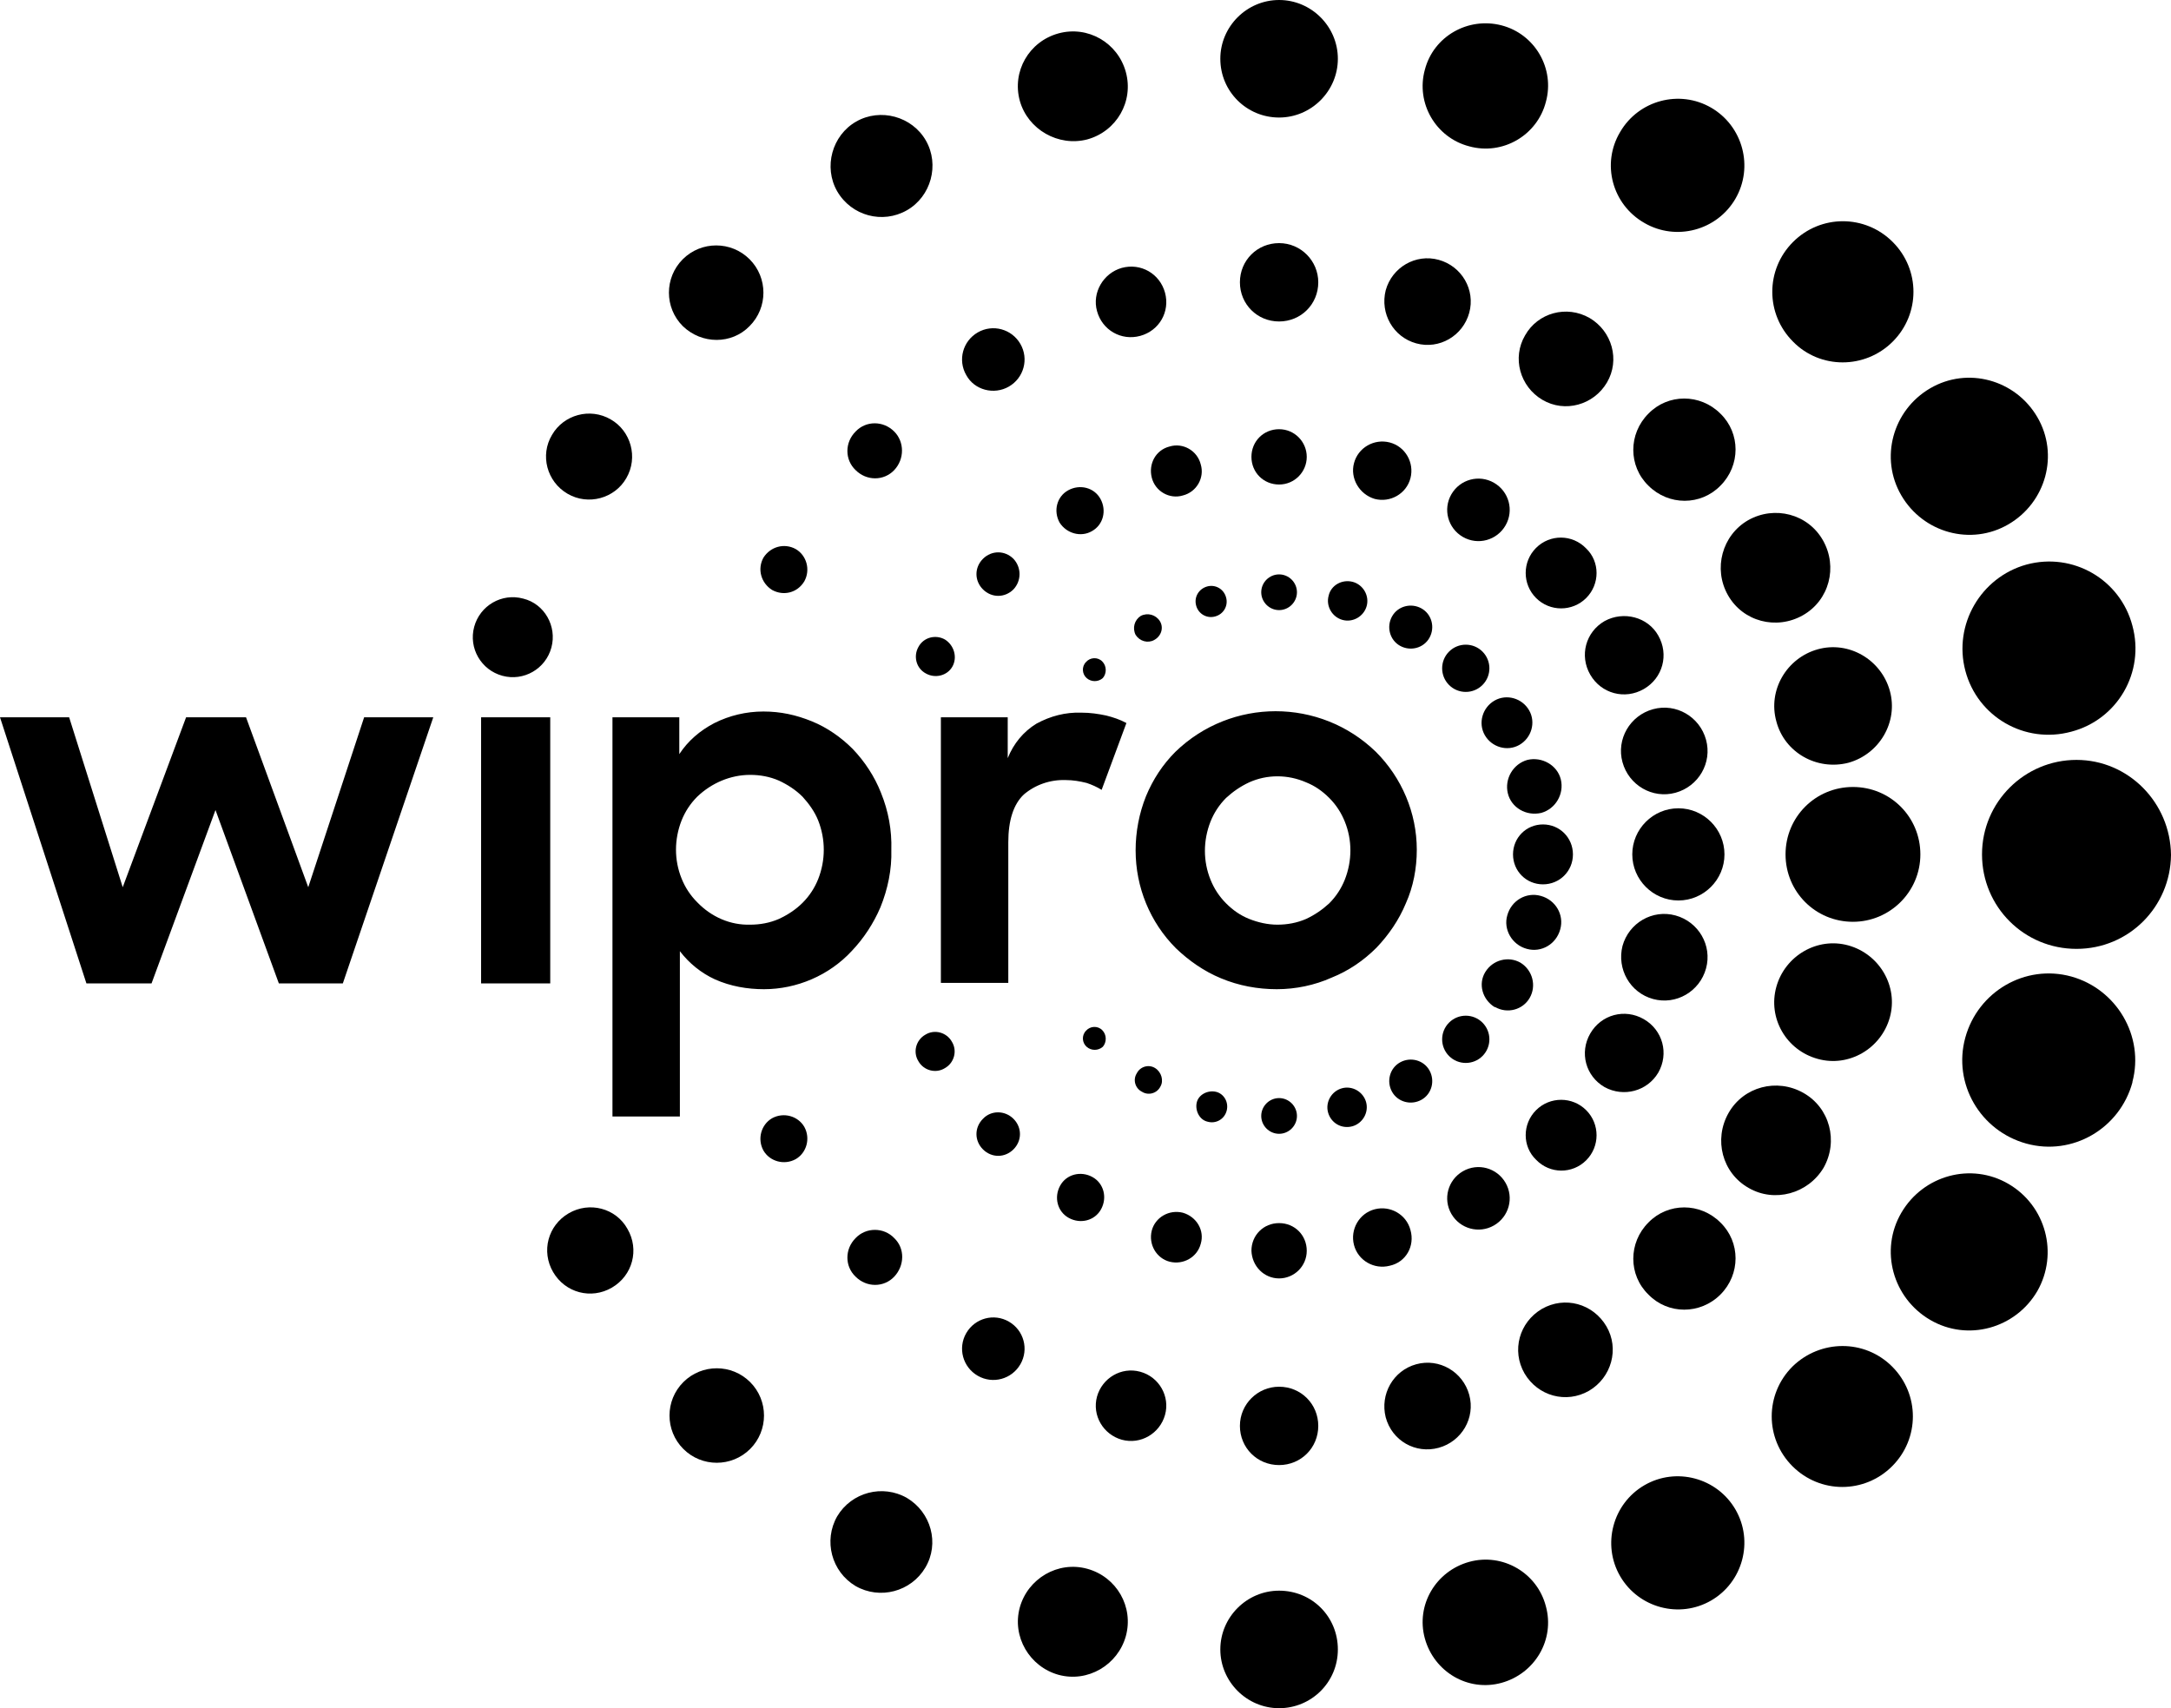 <?xml version="1.0" encoding="UTF-8"?>
<svg id="Layer_2" data-name="Layer 2" xmlns="http://www.w3.org/2000/svg" viewBox="0 0 376.8 296.5">
  <g id="Layer_1-2" data-name="Layer 1">
    <g>
      <path d="M341.1,116.4c2.1,8,10.3,12.8,18.4,10.6,8-2.1,12.8-10.3,10.6-18.4-2.1-8-10.3-12.8-18.4-10.6h0c-7.9,2.2-12.7,10.4-10.6,18.4Z"/>
      <path d="M320.8,132.4c5.4-1.5,8.7-7.1,7.2-12.5s-7.1-8.7-12.5-7.2-8.7,7.1-7.2,12.5h0c1.4,5.4,7,8.6,12.5,7.2Z"/>
      <path d="M290.8,137.6c4-1.1,6.4-5.2,5.3-9.2s-5.2-6.4-9.2-5.3c-4,1.1-6.4,5.2-5.3,9.2h0c1.1,4,5.2,6.4,9.2,5.3Z"/>
      <path d="M267.5,141.1c2.5-.7,4-3.3,3.4-5.8s-3.3-4-5.8-3.4c-2.5.7-4,3.3-3.4,5.8.6,2.5,3.2,4,5.8,3.4Z"/>
      <path d="M330,86c3.8,6.5,12.1,8.8,18.6,5s8.8-12.1,5-18.6-12.1-8.8-18.6-5h0c-6.5,3.8-8.8,12.1-5,18.6Z"/>
      <path d="M299.9,103.3c2.6,4.6,8.4,6.1,13,3.5s6.1-8.4,3.5-13-8.4-6.1-13-3.5h0c-4.5,2.6-6.1,8.4-3.5,13Z"/>
      <path d="M278.5,107.8c-3.3,1.9-4.4,6-2.5,9.3s6,4.4,9.3,2.5,4.4-6,2.5-9.3h0c-1.8-3.2-6-4.3-9.3-2.5Z"/>
      <path d="M259.4,121.6c-2.1,1.2-2.9,3.9-1.7,6,1.2,2.1,3.9,2.9,6,1.7s2.9-3.9,1.7-6h0c-1.2-2.1-3.9-2.9-6-1.7Z"/>
      <path d="M328.5,59.3c4.8-4.8,4.8-12.5,0-17.3s-12.5-4.8-17.3,0-4.8,12.5,0,17.3c4.7,4.8,12.5,4.8,17.3,0h0Z"/>
      <path d="M298.6,71.8c-3.5-3.5-9.1-3.5-12.5,0-3.5,3.5-3.5,9.1,0,12.5,3.5,3.5,9.1,3.5,12.5,0h0c3.5-3.5,3.5-9.1,0-12.5Z"/>
      <path d="M266.6,95.1c-2.4,2.4-2.4,6.3,0,8.7s6.3,2.4,8.7,0c2.4-2.4,2.4-6.3,0-8.6-2.4-2.5-6.3-2.5-8.7-.1Z"/>
      <path d="M251.5,118.9c1.6,1.6,4.2,1.6,5.8,0,1.6-1.6,1.6-4.2,0-5.8s-4.2-1.6-5.8,0-1.6,4.2,0,5.8h0Z"/>
      <path d="M285.4,38.7c5.5,3.2,12.6,1.3,15.8-4.2s1.3-12.6-4.2-15.8c-5.5-3.2-12.6-1.3-15.8,4.2h0c-3.3,5.5-1.4,12.6,4.2,15.8-.1,0,0,0,0,0Z"/>
      <path d="M264.7,58.2c-2.3,3.9-.9,8.9,3,11.2s8.9.9,11.2-3c2.3-3.9.9-8.9-3-11.2-4-2.3-9-.9-11.2,3h0Z"/>
      <path d="M259.3,83.8c-2.6-1.5-5.9-.6-7.4,2s-.6,5.9,2,7.4,5.9.6,7.4-2c1.5-2.6.6-5.9-2-7.4Z"/>
      <path d="M246.7,105.6c-1.8-1-4.1-.4-5.1,1.4s-.4,4.1,1.4,5.1,4.1.4,5.1-1.4c1-1.8.4-4.1-1.4-5.1h0Z"/>
      <path d="M255,25.4c5.8,1.6,11.8-1.9,13.3-7.7,1.6-5.8-1.9-11.8-7.7-13.3s-11.8,1.9-13.3,7.7h0c-1.6,5.8,1.9,11.8,7.7,13.3Z"/>
      <path d="M245.8,59.6c4,1.1,8.1-1.3,9.2-5.3s-1.3-8.1-5.3-9.2c-4-1.1-8.1,1.3-9.2,5.3h0c-1,4,1.3,8.1,5.3,9.2Z"/>
      <path d="M238.6,86.6c2.7.7,5.5-.9,6.2-3.6s-.9-5.5-3.6-6.2-5.5.9-6.2,3.6c-.7,2.6.9,5.4,3.6,6.2Z"/>
      <path d="M230.6,103.4c-.5,1.8.6,3.7,2.4,4.2s3.7-.6,4.2-2.4c.5-1.8-.6-3.7-2.4-4.2h0c-1.9-.5-3.8.6-4.2,2.4Z"/>
      <path d="M222,20.4c5.6,0,10.2-4.6,10.2-10.2s-4.6-10.2-10.2-10.2-10.2,4.6-10.2,10.2h0c0,5.7,4.6,10.2,10.2,10.2h0Z"/>
      <path d="M222,42.2c-3.8,0-6.8,3-6.8,6.8s3,6.8,6.8,6.8,6.8-3,6.8-6.8h0c0-3.7-3-6.8-6.8-6.8Z"/>
      <path d="M226.8,79.3c0-2.6-2.1-4.8-4.8-4.8s-4.8,2.1-4.8,4.8,2.1,4.8,4.8,4.8h0c2.7,0,4.8-2.2,4.8-4.8h0Z"/>
      <path d="M222,99.7c-1.7,0-3.1,1.4-3.1,3.1s1.4,3.1,3.1,3.1,3.1-1.4,3.1-3.1h0c0-1.7-1.4-3.1-3.1-3.1Z"/>
      <path d="M188.7,24.2c5.1-1.4,8.1-6.6,6.7-11.7s-6.6-8.1-11.7-6.7-8.1,6.6-6.7,11.7h0c1.4,5,6.7,8,11.7,6.7Z"/>
      <path d="M190.4,54c.9,3.3,4.2,5.2,7.5,4.3s5.2-4.2,4.3-7.5c-.9-3.3-4.2-5.2-7.5-4.3h0c-3.2.9-5.2,4.3-4.3,7.5Z"/>
      <path d="M199.9,82.9c.6,2.4,3.1,3.8,5.4,3.1,2.4-.6,3.8-3.1,3.1-5.4-.6-2.4-3.1-3.8-5.4-3.1-2.4.6-3.7,3-3.1,5.4q0-.1,0,0Z"/>
      <path d="M207.6,105.1c.4,1.5,1.9,2.3,3.3,1.9,1.5-.4,2.3-1.9,1.9-3.3-.4-1.5-1.9-2.3-3.3-1.9h0c-1.4.4-2.3,1.8-1.9,3.3Z"/>
      <path d="M157.4,36.5c4.2-2.4,5.7-7.9,3.3-12.1s-7.9-5.7-12.1-3.3c-4.2,2.4-5.7,7.9-3.3,12.1h0c2.5,4.3,7.9,5.7,12.1,3.3Z"/>
      <path d="M175.1,67.1c2.6-1.5,3.5-4.8,2-7.4-1.5-2.6-4.8-3.5-7.4-2-2.6,1.5-3.5,4.8-2,7.4h0c1.4,2.6,4.8,3.5,7.4,2h0Z"/>
      <path d="M189.5,92.2c2-1.1,2.6-3.6,1.5-5.6s-3.6-2.6-5.6-1.5-2.6,3.6-1.5,5.6h0c1.2,1.9,3.7,2.6,5.6,1.5h0Z"/>
      <path d="M201.3,107.8c-.7-1.1-2.1-1.5-3.3-.9-1.1.7-1.5,2.1-.9,3.3.7,1.1,2.1,1.5,3.2.9,1.3-.7,1.7-2.2,1-3.3Z"/>
      <path d="M130.1,56.6c3.2-3.2,3.2-8.4,0-11.6-3.2-3.2-8.4-3.2-11.6,0-3.2,3.2-3.2,8.4,0,11.6h0c3.3,3.2,8.5,3.2,11.6,0Z"/>
      <path d="M155.2,74.9c-1.9-1.9-4.9-1.9-6.7,0-1.9,1.9-1.9,4.9,0,6.7,1.9,1.9,4.9,1.9,6.7,0h0c1.8-1.9,1.8-4.9,0-6.7Z"/>
      <path d="M175.9,97c-1.5-1.5-3.8-1.5-5.3,0s-1.5,3.8,0,5.3,3.8,1.5,5.3,0c1.4-1.5,1.4-3.8,0-5.3h0Z"/>
      <path d="M191.3,114.8c-.8-.8-2.1-.7-2.8.1-.8.8-.7,2.1.1,2.8s2,.7,2.8,0c.7-.8.7-2.1-.1-2.9Z"/>
      <path d="M98.5,85.7c3.6,2.1,8.2.8,10.2-2.7,2.1-3.6.8-8.2-2.7-10.2-3.6-2.1-8.2-.8-10.2,2.7h0c-2.1,3.5-.9,8.1,2.7,10.2Z"/>
      <path d="M138.1,95.3c-2-1.1-4.4-.4-5.6,1.5-1.1,2-.4,4.4,1.5,5.6,2,1.1,4.4.5,5.6-1.5,1.1-2,.4-4.5-1.5-5.6Z"/>
      <path d="M164,111c-1.6-.9-3.7-.4-4.6,1.3-.9,1.6-.4,3.7,1.3,4.6,1.6.9,3.7.4,4.6-1.2.9-1.6.3-3.7-1.3-4.7h0Z"/>
      <path d="M360.4,131.9c-9,0-16.4,7.3-16.4,16.4s7.3,16.4,16.4,16.4,16.3-7.3,16.4-16.3c-.1-9.1-7.4-16.5-16.4-16.5h0Z"/>
      <path d="M333.3,148.3c0-6.5-5.2-11.7-11.7-11.7s-11.7,5.2-11.7,11.7,5.2,11.7,11.7,11.7h0c6.4,0,11.7-5.2,11.7-11.7Z"/>
      <path d="M291.3,140.3c-4.4,0-8,3.6-8,8s3.6,8,8,8,8-3.6,8-8-3.6-8-8-8Z"/>
      <path d="M273,148.3c0-2.9-2.3-5.2-5.2-5.2s-5.2,2.3-5.2,5.2,2.3,5.2,5.2,5.2h0c2.9,0,5.2-2.3,5.2-5.2h0Z"/>
      <path d="M359.5,169.5c-8-2.2-16.2,2.6-18.4,10.6-2.2,8,2.6,16.2,10.6,18.4,8,2.2,16.2-2.6,18.4-10.6v-.1c2.1-7.9-2.7-16.1-10.6-18.3Z"/>
      <path d="M315.5,183.8c5.4,1.5,11-1.8,12.5-7.2,1.5-5.4-1.8-11-7.2-12.5-5.4-1.5-11,1.8-12.5,7.2-1.5,5.4,1.7,11,7.2,12.5h0Z"/>
      <path d="M286.9,173.4c4,1.1,8.1-1.3,9.2-5.3s-1.3-8.1-5.3-9.2-8.1,1.3-9.2,5.3c-1,4,1.3,8.1,5.3,9.2h0Z"/>
      <path d="M265,164.7c2.5.7,5.1-.8,5.8-3.4.7-2.5-.8-5.1-3.4-5.8-2.5-.7-5.1.8-5.8,3.4-.7,2.4.8,5.1,3.4,5.8q0-.1,0,0Z"/>
      <path d="M348.6,205.5c-6.5-3.8-14.8-1.5-18.6,5s-1.5,14.8,5,18.6c6.5,3.8,14.8,1.5,18.6-5,3.7-6.5,1.5-14.8-5-18.6Z"/>
      <path d="M316.5,202.7c2.6-4.6,1.1-10.4-3.5-13s-10.4-1.1-13,3.5-1.1,10.4,3.5,13h0c4.5,2.6,10.3,1,13-3.5Z"/>
      <path d="M287.8,186.2c1.9-3.3.8-7.4-2.5-9.3s-7.4-.8-9.3,2.5-.8,7.4,2.5,9.3h0c3.3,1.8,7.4.7,9.3-2.5Z"/>
      <path d="M265.5,173.2c1.2-2.1.5-4.8-1.6-6.1-2.1-1.2-4.8-.5-6.1,1.6s-.5,4.8,1.6,6.1h.1c2.1,1.2,4.8.5,6-1.6Z"/>
      <path d="M311.1,237.2c-4.8,4.8-4.8,12.5,0,17.3s12.5,4.8,17.3,0,4.8-12.5,0-17.3-12.5-4.7-17.3,0Z"/>
      <path d="M298.6,224.7c3.5-3.5,3.5-9.1,0-12.5-3.5-3.5-9.1-3.5-12.5,0-3.5,3.5-3.5,9.1,0,12.5,3.4,3.5,9,3.5,12.5,0h0Z"/>
      <path d="M275.3,201.4c2.4-2.4,2.4-6.3,0-8.7-2.4-2.4-6.3-2.4-8.7,0-2.4,2.4-2.4,6.3,0,8.6,2.4,2.5,6.3,2.5,8.7.1h0Z"/>
      <path d="M251.5,183.3c1.6,1.6,4.2,1.6,5.8,0,1.6-1.6,1.6-4.2,0-5.8-1.6-1.6-4.2-1.6-5.8,0h0c-1.6,1.6-1.6,4.2,0,5.8h0Z"/>
      <path d="M285.4,257.8c-5.5,3.2-7.4,10.3-4.2,15.8,3.2,5.5,10.3,7.4,15.8,4.2,5.5-3.2,7.4-10.3,4.2-15.8h0c-3.2-5.5-10.3-7.4-15.8-4.2h0Z"/>
      <path d="M278.8,230.2c-2.3-3.9-7.2-5.3-11.2-3-3.9,2.3-5.3,7.2-3,11.2,2.3,3.9,7.2,5.3,11.2,3,3.9-2.3,5.3-7.3,3-11.2h0Z"/>
      <path d="M259.3,212.7c2.6-1.5,3.5-4.8,2-7.4s-4.8-3.5-7.4-2-3.5,4.8-2,7.4,4.8,3.5,7.4,2h0Z"/>
      <path d="M243,184.4c-1.8,1-2.4,3.3-1.4,5.1s3.3,2.4,5.1,1.4c1.8-1,2.4-3.3,1.4-5.1-1-1.8-3.3-2.4-5.1-1.4h0Z"/>
      <path d="M255,271.1c-5.8,1.6-9.3,7.5-7.7,13.3,1.6,5.8,7.5,9.3,13.3,7.7,5.8-1.6,9.3-7.5,7.7-13.3h0c-1.5-5.8-7.5-9.3-13.3-7.7h0Z"/>
      <path d="M249.7,251.3c4-1.1,6.4-5.2,5.3-9.2s-5.2-6.4-9.2-5.3-6.3,5.2-5.3,9.2c1.1,4.1,5.2,6.4,9.2,5.3q0,.1,0,0Z"/>
      <path d="M244.8,213.5c-.7-2.7-3.5-4.3-6.2-3.6s-4.3,3.5-3.6,6.2c.7,2.7,3.5,4.3,6.2,3.6,2.8-.6,4.4-3.4,3.6-6.2q0,.1,0,0Z"/>
      <path d="M237.1,191.3c-.5-1.8-2.4-2.9-4.2-2.4-1.8.5-2.9,2.4-2.4,4.2.5,1.8,2.3,2.9,4.2,2.4,1.8-.5,2.9-2.4,2.4-4.2h0Z"/>
      <path d="M222,276.1c-5.6,0-10.2,4.6-10.2,10.2s4.6,10.2,10.2,10.2,10.2-4.5,10.2-10.2-4.5-10.2-10.2-10.2h0Z"/>
      <path d="M215.2,247.5c0,3.8,3,6.8,6.8,6.8s6.8-3,6.8-6.8-3-6.8-6.8-6.8h0c-3.7,0-6.8,3-6.8,6.8Z"/>
      <path d="M222,221.9c2.6,0,4.8-2.1,4.8-4.8s-2.1-4.8-4.8-4.8-4.8,2.1-4.8,4.8c.1,2.7,2.2,4.8,4.8,4.8q0,.1,0,0Z"/>
      <path d="M222,190.6c-1.7,0-3.1,1.4-3.1,3.1s1.4,3.1,3.1,3.1,3.1-1.4,3.1-3.1h0c0-1.7-1.4-3.1-3.1-3.1Z"/>
      <path d="M188.7,272.3c-5.1-1.4-10.3,1.7-11.7,6.7-1.4,5.1,1.7,10.3,6.7,11.7,5.1,1.4,10.3-1.7,11.7-6.7,1.4-5.1-1.6-10.3-6.7-11.7h0Z"/>
      <path d="M197.9,238.1c-3.3-.9-6.6,1.1-7.5,4.3-.9,3.3,1.1,6.6,4.3,7.5,3.3.9,6.6-1.1,7.5-4.3.9-3.2-1-6.6-4.3-7.5Z"/>
      <path d="M205.3,210.5c-2.4-.6-4.8.8-5.4,3.1-.6,2.4.8,4.8,3.1,5.4,2.4.6,4.8-.8,5.4-3.1h0c.7-2.3-.7-4.7-3.1-5.4h0Z"/>
      <path d="M212.9,192.8c.4-1.5-.5-3-1.9-3.3s-3,.5-3.3,1.9.5,3,1.9,3.3h0c1.4.4,2.9-.4,3.3-1.9Z"/>
      <path d="M157.4,260c-4.2-2.4-9.6-1-12.1,3.2-2.4,4.2-1,9.6,3.2,12.1,4.2,2.4,9.6,1,12.1-3.2,2.5-4.2,1-9.6-3.2-12.1h0Z"/>
      <path d="M175.1,229.4c-2.6-1.5-5.9-.6-7.4,2s-.6,5.9,2,7.4,5.9.6,7.4-2h0c1.5-2.6.6-5.9-2-7.4h0Z"/>
      <path d="M185.5,211.4c2,1.1,4.5.5,5.6-1.5s.5-4.5-1.5-5.6-4.5-.5-5.6,1.5h0c-1.1,2-.5,4.5,1.5,5.6Z"/>
      <path d="M200.5,185.4c-1.1-.7-2.6-.3-3.2.9-.7,1.1-.3,2.6.9,3.2,1.1.7,2.6.3,3.2-.9.6-1,.2-2.5-.9-3.2q0,.1,0,0Z"/>
      <path d="M118.6,239.9c-3.2,3.2-3.2,8.4,0,11.6s8.4,3.2,11.6,0,3.2-8.4,0-11.6h0c-3.2-3.2-8.4-3.2-11.6,0Z"/>
      <path d="M148.5,214.9c-1.9,1.9-1.9,4.9,0,6.7,1.9,1.9,4.9,1.9,6.7,0s1.9-4.9,0-6.7h0c-1.8-1.9-4.9-1.9-6.7,0h0Z"/>
      <path d="M170.6,194.2c-1.5,1.5-1.5,3.8,0,5.3s3.8,1.5,5.3,0,1.5-3.8,0-5.3c-1.5-1.5-3.9-1.5-5.3,0h0Z"/>
      <path d="M191.3,178.8c-.8-.8-2.1-.7-2.8.1-.8.8-.7,2.1.1,2.8.8.7,2,.7,2.8,0,.7-.8.7-2.1-.1-2.9Z"/>
      <path d="M98.7,210.6c-3.6,2.1-4.8,6.6-2.7,10.2s6.6,4.8,10.2,2.7c3.6-2.1,4.8-6.6,2.7-10.2-2-3.6-6.6-4.8-10.2-2.7h0Z"/>
      <path d="M134,194.1c-1.9,1.1-2.6,3.6-1.5,5.6,1.1,1.9,3.6,2.6,5.6,1.5,1.9-1.1,2.6-3.6,1.5-5.6-1.1-1.9-3.6-2.6-5.6-1.5h0Z"/>
      <path d="M160.6,179.6c-1.6.9-2.2,3-1.2,4.6.9,1.6,3,2.2,4.6,1.2,1.6-.9,2.2-3,1.2-4.6-.9-1.6-3-2.2-4.6-1.2h0Z"/>
      <path d="M83.5,124.5h12v46.2h-12v-46.2ZM90.8,103.9c-3.7-1-7.5,1.2-8.5,4.9s1.2,7.5,4.9,8.5,7.5-1.2,8.5-4.9c1-3.7-1.2-7.6-4.9-8.5h0ZM132.6,171.7c-2.9,0-5.8-.5-8.5-1.7-2.4-1.1-4.5-2.8-6.1-4.9v28.7h-11.7v-69.3h11.6v6.4c1.5-2.3,3.6-4.1,6.1-5.4,2.6-1.3,5.5-2,8.5-2s5.7.6,8.4,1.7c2.7,1.1,5.1,2.8,7.1,4.8,2.1,2.2,3.8,4.8,4.9,7.6,1.3,3.2,1.9,6.5,1.8,9.9.1,3.4-.6,6.8-1.9,10-1.2,2.8-2.9,5.4-5,7.6-3.9,4.2-9.5,6.6-15.2,6.6h0ZM130.2,160.5c1.7,0,3.4-.3,5-1,1.5-.7,2.9-1.6,4.1-2.8,1.2-1.2,2.1-2.6,2.7-4.1,1.3-3.3,1.3-6.9,0-10.2-.6-1.5-1.6-2.9-2.7-4.1-1.2-1.2-2.6-2.1-4.1-2.8-1.6-.7-3.3-1-5-1-3.4,0-6.7,1.4-9.2,3.8-1.2,1.2-2.1,2.6-2.7,4.1-1.3,3.3-1.3,6.9,0,10.1.6,1.5,1.5,2.9,2.7,4.1,2.5,2.6,5.8,4,9.2,3.9h0ZM163.3,124.5h11.6v7.1c1-2.5,2.7-4.6,5-6,2.4-1.3,5-2,7.8-1.9,1.5,0,2.9.2,4.3.5,1.2.3,2.4.7,3.5,1.3l-4.3,11.6c-.8-.5-1.7-.9-2.6-1.2-1.2-.3-2.4-.5-3.6-.5-2.7-.1-5.3.8-7.3,2.5-1.8,1.7-2.7,4.5-2.7,8.3v24.4h-11.7v-46.1ZM221.6,171.7c-3.3,0-6.6-.6-9.7-1.9-2.9-1.2-5.5-3-7.8-5.2-4.5-4.5-7-10.6-7-17,0-3.2.6-6.4,1.8-9.4,1.2-2.9,2.9-5.5,5.1-7.7,9.7-9.4,25.1-9.4,34.8,0,4.5,4.5,7.1,10.6,7.1,17,0,3.2-.6,6.4-1.9,9.3-1.2,2.9-3,5.5-5.1,7.7-2.2,2.2-4.8,4-7.8,5.2-2.9,1.3-6.2,2-9.5,2h0ZM221.7,160.5c1.7,0,3.4-.3,5-1,1.5-.7,2.8-1.6,4-2.7,1.2-1.2,2.1-2.6,2.7-4.1,1.3-3.3,1.3-6.9,0-10.1-.6-1.5-1.5-2.9-2.7-4.1-1.2-1.2-2.5-2.1-4-2.7-3.2-1.4-6.8-1.4-9.9,0-1.5.7-2.8,1.6-4,2.7-1.2,1.2-2.1,2.6-2.7,4.1-1.3,3.3-1.3,6.9,0,10.1.6,1.5,1.5,2.9,2.7,4.1s2.5,2.1,4,2.7c1.5.6,3.2,1,4.9,1h0ZM0,124.5h12l9.3,29.5,11-29.5h10.4l10.8,29.5,9.7-29.5h12l-15.7,46.2h-11.1l-11-30.1-11.1,30.1h-11.3L0,124.5Z"/>
    </g>
  </g>
</svg>